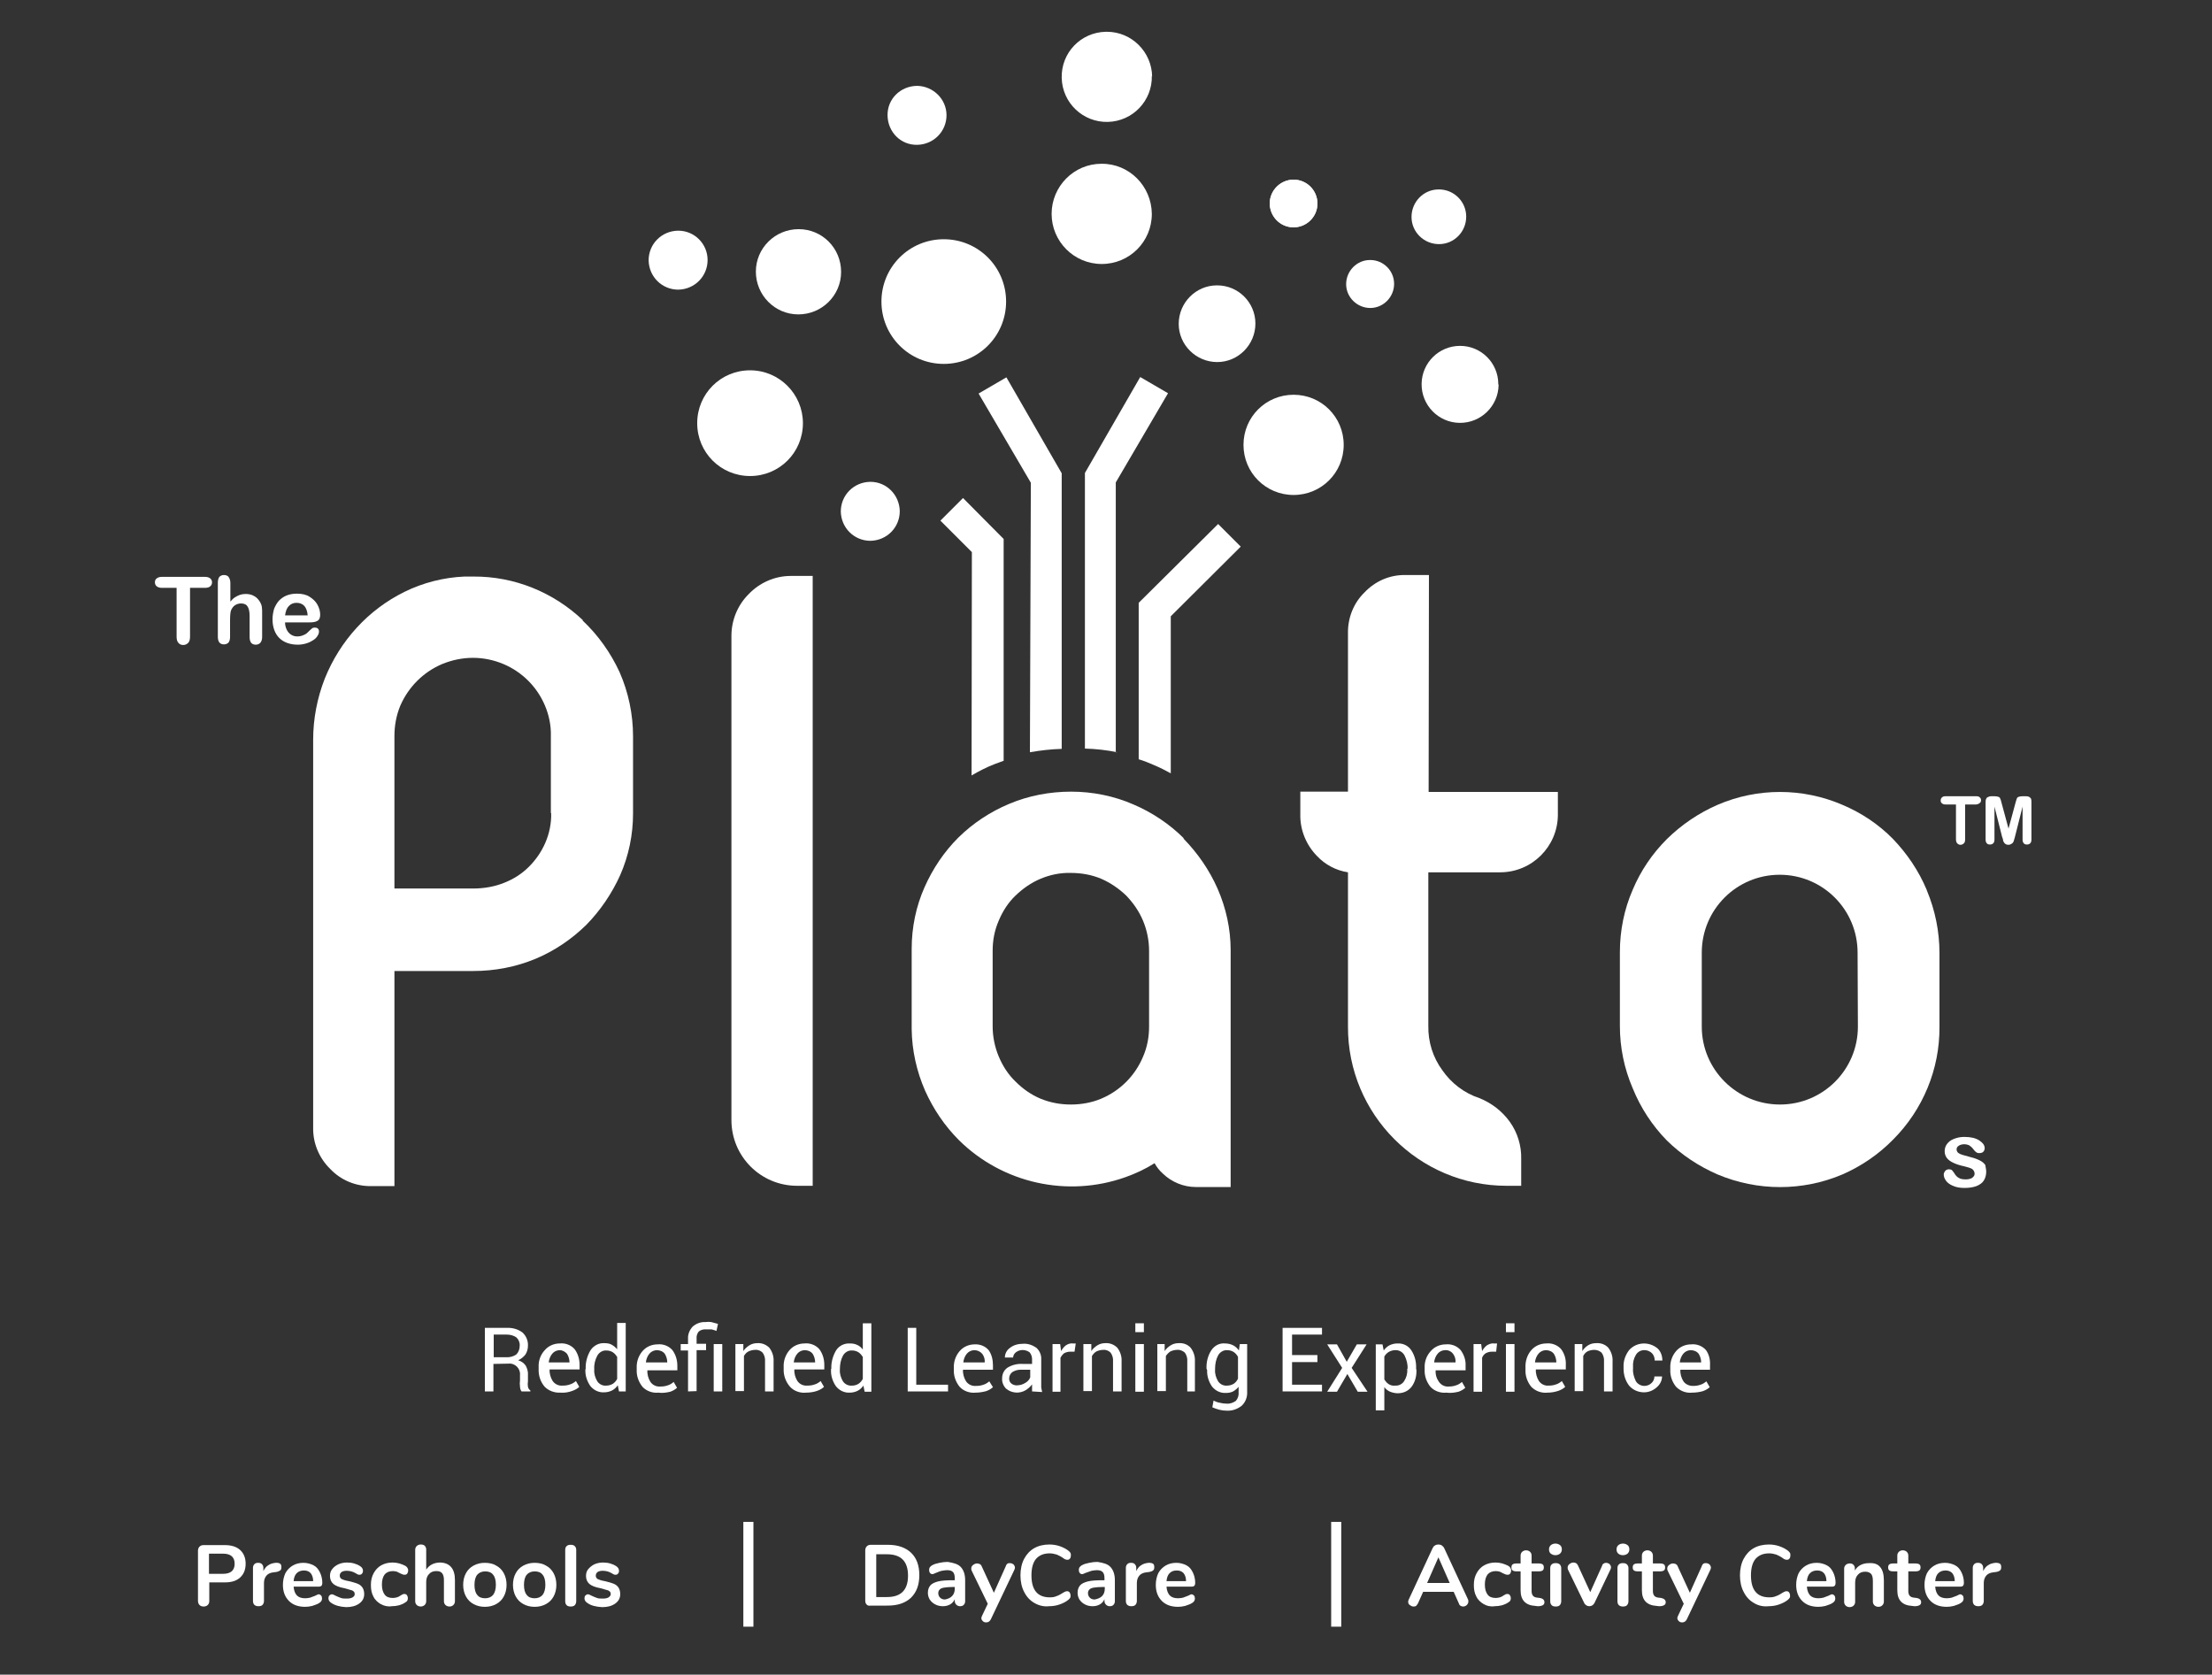 <svg xmlns="http://www.w3.org/2000/svg" xmlns:xlink="http://www.w3.org/1999/xlink" id="Layer_1" x="0px" y="0px" viewBox="0 0 724 548.1" style="enable-background:new 0 0 724 548.1;" xml:space="preserve"><rect x="0" y="0" width="724" height="548.1" fill="#333333" stroke="none"/><style type="text/css">	.st0{fill:#FFFFFF;}	.st1{enable-background:new    ;}</style><g>	<g>		<path class="st0" d="M190.8,203c-9.7-9.2-22.5-14.4-35.9-14.3H152c-6.8,0.3-13.5,2-19.6,5c-5.9,2.9-11.2,6.9-15.6,11.7   c-4.5,4.9-8,10.5-10.5,16.7c-2.5,6.4-3.8,13.2-3.8,20v127c-0.1,5.1,2,10,5.6,13.5c3.5,3.7,8.4,5.7,13.5,5.6h7.5v-70.4h25.8   c7,0,13.9-1.3,20.4-4c6.2-2.6,11.8-6.4,16.6-11.1c4.6-4.7,8.4-10.3,11.1-16.3c2.8-6.4,4.2-13.2,4.2-20.2V241   c0-7.2-1.5-14.4-4.4-21c-2.9-6.3-7-12.1-12.1-16.9 M180.4,266.1c0.1,3.3-0.6,6.7-1.9,9.7c-1.3,3-3.1,5.6-5.4,7.9   c-2.3,2.3-5,4-8,5.2c-3.2,1.3-6.7,1.9-10.2,1.9h-25.8v-49.9c0-3.4,0.6-6.7,1.9-9.9c2.7-6.2,7.6-11.1,13.8-13.7c3.2-1.3,6.6-2,10-2   s6.8,0.7,9.9,2c6.2,2.6,11.1,7.5,13.7,13.7c1.3,3.1,2,6.5,1.9,9.9v25.2H180.4z"></path>	</g>	<g>		<path class="st0" d="M245,194.5c-3.6,3.6-5.6,8.5-5.6,13.6v158.5c0,11.9,9.6,21.5,21.5,21.5h5.1V188.5h-7.2   C253.6,188.5,248.6,190.7,245,194.5"></path>	</g>	<g>		<path class="st0" d="M387.5,274.4c-4.7-4.7-10.4-8.5-16.5-11.1c-6.4-2.8-13.4-4.2-20.4-4.2s-13.9,1.3-20.3,4   c-6.2,2.6-11.8,6.3-16.6,11c-4.7,4.7-8.4,10.2-11.1,16.3c-2.8,6.3-4.2,13.2-4.2,20.1v26.4c0.1,6.9,1.6,13.7,4.4,20.1   c2.7,6,6.4,11.5,11.1,16.2c14.3,14.1,35.5,18.8,54.4,12.1c3.4-1.2,6.6-2.7,9.6-4.6c0.7,1.3,1.6,2.4,2.7,3.4   c2.9,2.8,6.8,4.4,10.8,4.4h11.4V311c0-7-1.5-13.8-4.3-20.2c-2.7-6.1-6.5-11.6-11.2-16.4 M376.1,336c0,3.4-0.6,6.7-2,9.9   c-2.6,6.2-7.5,11.1-13.7,13.7c-3.1,1.3-6.5,1.9-9.9,1.9s-6.7-0.6-9.9-1.9c-3.1-1.3-5.8-3.2-8.2-5.6c-2.4-2.3-4.2-5.1-5.5-8.2   s-2-6.5-2-9.9v-24.7c0-3.4,0.6-6.7,2-9.9c1.3-3.1,3.1-5.9,5.5-8.2c2.4-2.3,5.1-4.2,8.2-5.5s6.5-2,9.9-1.9c3.4,0,6.8,0.6,9.9,1.9   c3,1.3,5.8,3.2,8.2,5.5c2.3,2.4,4.2,5.1,5.5,8.2s2,6.5,2,9.9V336z"></path>	</g>	<g>		<path class="st0" d="M467.7,188.2H460c-5.1-0.1-9.9,2-13.4,5.7c-3.6,3.5-5.5,8.4-5.4,13.4v51.8h-15.6v7.5c-0.1,5,1.9,9.9,5.4,13.5   c2.7,2.9,6.3,4.8,10.2,5.4V336c-0.1,28.7,23.2,52.1,51.9,52.1c0.1,0,0.2,0,0.2,0h4.6v-8.8c0.1-4.3-1.2-8.6-3.7-12.1s-6-6.2-10-7.8   c-4.9-1.6-9.2-4.9-12.1-9.1c-3.1-4.2-4.7-9.3-4.6-14.6v-50.2H491c10.4,0,18.8-8.4,18.9-18.7c0-0.1,0-0.1,0-0.2v-7.4h-42.3   L467.7,188.2z"></path>	</g>	<g>		<path class="st0" d="M630.6,291.2c-2.6-6.2-6.4-11.8-11-16.6c-4.7-4.8-10.4-8.6-16.6-11.2c-13-5.6-27.8-5.6-40.8,0   c-6.2,2.7-11.8,6.5-16.6,11.2c-4.8,4.8-8.6,10.4-11.2,16.6c-2.8,6.4-4.2,13.4-4.2,20.4v24.2c0,7,1.4,13.9,4.2,20.4   c2.6,6.4,6.4,12.2,11.2,17.1c4.8,4.7,10.4,8.4,16.6,11.1c13.1,5.5,27.8,5.5,40.8,0c6.2-2.7,11.9-6.6,16.6-11.4   c9.8-9.8,15.3-23.1,15.2-36.9v-24.2c0-7-1.4-13.9-4.1-20.4 M608.1,336c0,14.1-11.4,25.5-25.5,25.5S557,350.1,557,336v-24.2   c0-14.1,11.4-25.5,25.5-25.5s25.5,11.4,25.5,25.5L608.1,336L608.1,336z"></path>	</g>	<g>		<path class="st0" d="M329.3,98.7c0,11.3-9.1,20.4-20.4,20.4s-20.4-9.1-20.4-20.4s9.1-20.4,20.4-20.4l0,0   C320.2,78.3,329.3,87.4,329.3,98.7"></path>	</g>	<g>		<path class="st0" d="M377,70c0,9.1-7.3,16.4-16.4,16.4S344.2,79,344.2,70s7.3-16.4,16.3-16.4C369.6,53.5,376.9,60.9,377,70   C377,69.9,377,69.9,377,70"></path>	</g>	<g>		<path class="st0" d="M275.3,89c0,7.7-6.3,13.9-14,13.9c-7.7,0-13.9-6.3-13.9-14s6.3-13.9,14-13.9C269.1,75,275.3,81.2,275.3,89   L275.3,89"></path>	</g>	<g>		<path class="st0" d="M262.8,138.5c0,9.6-7.7,17.3-17.3,17.3s-17.3-7.7-17.3-17.3s7.7-17.3,17.3-17.3   C255.1,121.2,262.8,129,262.8,138.5L262.8,138.5"></path>	</g>	<g>		<path class="st0" d="M377,24.8c0.2,8.1-6.2,14.9-14.4,15.1c-8.1,0.2-14.9-6.2-15.1-14.4s6.2-14.9,14.4-15.1c0.1,0,0.2,0,0.4,0   c8.1,0,14.7,6.6,14.8,14.7"></path>	</g>	<g>		<path class="st0" d="M439.8,145.6c0,9.1-7.3,16.4-16.4,16.4s-16.4-7.3-16.4-16.4c0-9.1,7.3-16.4,16.4-16.4   S439.8,136.5,439.8,145.6"></path>	</g>	<g>		<path class="st0" d="M490.5,126c-0.1,6.9-5.8,12.5-12.8,12.4c-6.9-0.1-12.5-5.8-12.4-12.8c0.1-6.9,5.7-12.4,12.6-12.4   s12.5,5.6,12.5,12.5"></path>	</g>	<g>		<path class="st0" d="M410.9,105.9c0,6.9-5.6,12.6-12.5,12.6s-12.6-5.6-12.6-12.5s5.6-12.6,12.5-12.6h0.1   C405.3,93.4,410.9,99,410.9,105.9"></path>	</g>	<g>		<path class="st0" d="M456.3,92.9c0,4.3-3.5,7.9-7.8,7.9s-7.9-3.5-7.9-7.8s3.5-7.9,7.8-7.9c0,0,0,0,0.1,0   C452.8,85.1,456.3,88.6,456.3,92.9"></path>	</g>	<g>		<path class="st0" d="M431.2,66.8c-0.1,4.3-3.7,7.7-8,7.6s-7.7-3.7-7.6-8c0.1-4.2,3.6-7.6,7.8-7.6c4.3,0,7.8,3.5,7.8,7.8l0,0"></path>	</g>	<g>		<path class="st0" d="M431.2,66.8c-0.1,4.3-3.7,7.7-8,7.6s-7.7-3.7-7.6-8c0.1-4.2,3.6-7.6,7.8-7.6c4.3,0,7.8,3.5,7.8,7.8l0,0"></path>	</g>	<g>		<path class="st0" d="M309.8,37.7c0,5.3-4.2,9.6-9.6,9.7s-9.6-4.2-9.7-9.6s4.2-9.6,9.6-9.7c0,0,0,0,0.1,0   C305.5,28.2,309.8,32.5,309.8,37.7"></path>	</g>	<g>		<path class="st0" d="M231.6,85.1c0,5.3-4.2,9.6-9.6,9.7c-5.3,0-9.6-4.2-9.7-9.6c0-5.3,4.2-9.6,9.6-9.7c0,0,0,0,0.1,0   C227.3,75.5,231.6,79.8,231.6,85.1"></path>	</g>	<g>		<path class="st0" d="M294.5,167.3c0,5.3-4.2,9.6-9.6,9.7c-5.3,0-9.6-4.2-9.7-9.6c0-5.3,4.2-9.6,9.6-9.7h0.1   C290.2,157.7,294.4,162,294.5,167.3"></path>	</g>	<g>		<path class="st0" d="M479.9,70.9c0,4.9-3.9,9-8.9,9c-4.9,0-9-3.9-9-8.9c0-4.9,3.9-9,8.9-9c0,0,0,0,0.1,0   C475.9,62,479.9,66,479.9,70.9"></path>	</g>	<g>		<path class="st0" d="M372.7,197.3L372.7,197.3v51.2c1.7,0.5,3.4,1.2,5,1.9c1.9,0.8,3.7,1.7,5.5,2.7v-51.4l22.9-22.8l-7.4-7.4   L372.7,197.3L372.7,197.3z"></path>	</g>	<g>		<path class="st0" d="M318,253.8c2.4-1.4,4.9-2.7,7.5-3.7c1-0.4,2-0.7,3-1.1v-72.6l0,0L315.2,163l-7.4,7.4l10.3,10.3L318,253.8z"></path>	</g>	<g>		<path class="st0" d="M365.2,246.2v-88.3l17.1-29.2l-9.1-5.3l-18.1,31.4l0,0V245c3.6,0.1,7.1,0.5,10.6,1.2"></path>	</g>	<g>		<path class="st0" d="M337.1,246.2c3.4-0.6,6.9-1,10.4-1.1v-90.2l0,0l-18.1-31.4l-9.1,5.3l17.1,29.2L337.1,246.2z"></path>	</g>	<g>		<path class="st0" d="M161.5,446.4v9h-2.8v-20.8h7.1c1.9-0.1,3.7,0.4,5.2,1.5c1.2,1.1,1.9,2.7,1.8,4.4c0,1-0.3,2-0.8,2.8   c-0.6,0.8-1.5,1.5-2.4,1.9c1,0.3,1.9,0.9,2.5,1.8c0.5,1,0.8,2,0.7,3.1v2c-0.1,0.6-0.1,1.2,0,1.8c0.1,0.5,0.4,0.9,0.8,1.2v0.3h-2.9   c-0.3-0.4-0.5-1-0.5-1.6c-0.1-0.7-0.1-1.3,0-2V450c0.1-1-0.3-2-1-2.7s-1.7-1.1-2.6-1L161.5,446.4z M161.5,444.2h4.1   c1.2,0.1,2.4-0.2,3.4-0.9c0.7-0.7,1.1-1.7,1.1-2.8c0.1-1-0.3-2-1-2.7c-0.9-0.7-2.1-1-3.2-1h-4.3v7.4H161.5z"></path>	</g>	<g>		<path class="st0" d="M183.4,455.8c-1.9,0.1-3.8-0.6-5.1-1.9c-1.4-1.6-2.1-3.7-2-5.9v-0.6c-0.1-2,0.6-4,2-5.5   c1.2-1.4,3-2.2,4.9-2.2c1.8-0.2,3.7,0.5,4.9,1.9c1.1,1.5,1.6,3.3,1.6,5.1v1.5h-9.8c-0.1,1.3,0.3,2.7,1,3.8c0.7,1,1.9,1.6,3.2,1.5   c0.9,0,1.7-0.1,2.5-0.4c0.7-0.2,1.3-0.6,1.9-1.1l1.1,1.9c-0.6,0.6-1.4,1-2.2,1.3C186.1,455.7,184.8,455.9,183.4,455.8z    M183.2,441.9c-0.9,0-1.8,0.4-2.4,1.1c-0.7,0.8-1.1,1.9-1.2,2.9h6.8l0,0c0-1-0.3-2-0.8-2.8C185,442.4,184.1,441.9,183.2,441.9z"></path>	</g>	<g>		<path class="st0" d="M191.7,448c-0.1-2.1,0.5-4.3,1.6-6.1c1-1.5,2.7-2.4,4.5-2.3c0.8,0,1.7,0.1,2.4,0.5s1.3,0.9,1.8,1.5V433h2.8   v22.4h-2.2l-0.4-2c-0.5,0.7-1.1,1.3-1.9,1.7c-0.8,0.4-1.7,0.6-2.6,0.6c-1.7,0.1-3.4-0.7-4.5-2.1c-1.1-1.6-1.7-3.5-1.6-5.4   L191.7,448z M194.5,448.3c-0.1,1.3,0.3,2.6,1,3.8c0.7,1,1.8,1.5,2.9,1.4c0.8,0,1.5-0.2,2.2-0.6c0.6-0.4,1.1-1,1.4-1.6v-7.2   c-0.4-0.6-0.8-1.1-1.4-1.5c-0.6-0.4-1.4-0.6-2.1-0.6c-1.2-0.1-2.4,0.6-3,1.7c-0.7,1.3-1.1,2.8-1,4.4L194.5,448.3L194.5,448.3z"></path>	</g>	<g>		<path class="st0" d="M215.5,455.8c-1.9,0.2-3.9-0.5-5.2-1.9c-1.3-1.6-2-3.6-1.9-5.6v-0.6c-0.1-2,0.6-4,1.9-5.5   c1.2-1.4,3-2.2,4.9-2.2c1.8-0.2,3.7,0.5,4.9,1.9c1.1,1.5,1.6,3.3,1.6,5.1v1.5h-9.8c-0.1,1.3,0.3,2.7,1,3.8c0.7,1,1.9,1.6,3.2,1.5   c0.9,0,1.7-0.1,2.5-0.4c0.7-0.2,1.3-0.6,1.9-1.1l1.1,1.9c-0.6,0.6-1.4,1-2.2,1.3C218.1,455.8,216.8,456,215.5,455.8z M215,441.9   c-0.9,0-1.8,0.4-2.4,1.1c-0.7,0.8-1.1,1.9-1.2,2.9h7l0,0c0-1-0.3-2-0.8-2.8C217,442.3,216,441.9,215,441.9z"></path>	</g>	<g>		<path class="st0" d="M225.2,455.4V442h-2.4v-2.1h2.4v-1.7c-0.1-1.5,0.5-2.9,1.5-4c1.1-1,2.7-1.6,4.2-1.5c0.6-0.1,1.3-0.1,1.9,0   c0.7,0.2,1.5,0.4,2.2,0.6l-0.5,2.3c-0.5-0.2-1.1-0.4-1.6-0.5c-0.6,0-1.2,0-1.8,0c-0.9-0.1-1.8,0.2-2.4,0.7   c-0.5,0.6-0.8,1.5-0.7,2.3v1.7h3.1v2.1H228v13.4L225.2,455.4z M236.4,455.4h-2.8v-15.5h2.8V455.4z"></path>	</g>	<g>		<path class="st0" d="M243.3,439.9v2.3c0.5-0.8,1.2-1.4,2-1.9s1.7-0.7,2.6-0.7c1.5-0.1,2.9,0.5,3.9,1.5c1,1.3,1.5,2.9,1.4,4.5v9.8   h-2.8v-9.8c0.1-1-0.2-2.1-0.8-2.9c-0.6-0.6-1.5-1-2.4-0.9c-0.8,0-1.5,0.2-2.2,0.5c-0.6,0.3-1.1,0.8-1.5,1.5v11.5h-2.8v-15.4H243.3   z"></path>	</g>	<g>		<path class="st0" d="M263.8,455.8c-1.9,0.2-3.9-0.5-5.2-1.9c-1.4-1.6-2.2-3.7-2.1-5.9v-0.6c-0.1-2,0.6-4,1.9-5.5   c1.2-1.4,3-2.2,4.9-2.2c1.8-0.2,3.7,0.5,4.9,1.9c1.1,1.5,1.6,3.3,1.6,5.1v1.5H260c-0.1,1.3,0.3,2.7,1,3.8c0.7,1,1.9,1.6,3.2,1.5   c0.9,0,1.7-0.1,2.5-0.4c0.7-0.2,1.3-0.6,1.9-1.1l1.1,1.9c-0.6,0.6-1.4,1-2.2,1.3C266.4,455.6,265.1,455.8,263.8,455.8z    M263.4,441.9c-0.9,0-1.8,0.4-2.4,1.1c-0.7,0.8-1.1,1.9-1.2,2.9h7l0,0c0-1-0.3-2-0.8-2.8C265.4,442.3,264.4,441.9,263.4,441.9z"></path>	</g>	<g>		<path class="st0" d="M272.1,448c-0.1-2.1,0.5-4.3,1.6-6.1c1-1.5,2.7-2.3,4.5-2.2c0.8,0,1.6,0.1,2.4,0.5c0.7,0.3,1.3,0.8,1.8,1.5   v-8.6h2.8v22.4H283l-0.4-2c-0.5,0.7-1.1,1.3-1.9,1.7c-0.8,0.4-1.7,0.6-2.6,0.6c-1.7,0.1-3.4-0.7-4.5-2.1c-1.1-1.6-1.7-3.5-1.6-5.4   V448H272.1z M274.9,448.3c-0.1,1.3,0.3,2.6,1,3.8c0.7,1,1.8,1.5,3,1.4c0.7,0,1.5-0.2,2.1-0.6s1.1-1,1.4-1.6v-7.2   c-0.4-0.6-0.8-1.1-1.4-1.5s-1.4-0.6-2.1-0.6c-1.2-0.1-2.4,0.6-3,1.7c-0.7,1.3-1,2.8-1,4.4V448.3z"></path>	</g>	<g>		<path class="st0" d="M299.9,453.2h10.4v2.2h-13.2v-20.8h2.8L299.9,453.2L299.9,453.2z"></path>	</g>	<g>		<path class="st0" d="M319.3,455.8c-1.9,0.2-3.9-0.5-5.2-1.9c-1.3-1.6-2-3.6-1.9-5.6v-0.6c-0.1-2,0.6-4,1.9-5.5   c1.2-1.4,3-2.2,4.9-2.2c1.8-0.1,3.5,0.6,4.6,1.9c1,1.4,1.4,3.2,1.4,4.9v1.5h-9.8c-0.1,1.3,0.3,2.7,1,3.8c0.7,1,1.9,1.6,3.2,1.5   c0.9,0,1.7-0.1,2.5-0.4c0.7-0.2,1.3-0.6,1.9-1.1l1.2,1.9c-0.6,0.6-1.4,1-2.2,1.3C321.7,455.6,320.5,455.8,319.3,455.8z    M318.9,441.9c-0.9,0-1.8,0.4-2.4,1.1c-0.7,0.8-1.1,1.9-1.2,2.9h7l0,0c0.1-1-0.2-2-0.8-2.8C320.8,442.3,319.9,441.9,318.9,441.9z"></path>	</g>	<g>		<path class="st0" d="M337.8,455.4c0-0.4,0-0.9,0-1.2c0-0.4,0-0.7,0-1.1c-0.6,0.8-1.3,1.4-2.1,1.9c-2,1.2-4.6,1-6.4-0.5   c-0.9-0.9-1.4-2.2-1.3-3.4c0-1.4,0.6-2.7,1.8-3.5c1.5-0.9,3.2-1.3,4.9-1.2h3.1v-1.6c0-0.8-0.3-1.6-0.8-2.2c-1.4-1-3.2-1-4.5,0   c-0.5,0.4-0.9,1-0.9,1.7h-2.7c0-1.2,0.6-2.4,1.6-3.1c1.2-1,2.8-1.4,4.4-1.4c1.5-0.1,3,0.4,4.3,1.3c1.1,1,1.7,2.4,1.6,3.9v7.5   c0,0.5,0,1.1,0,1.6c0.1,0.5,0.2,1,0.3,1.5L337.8,455.4z M332.9,453.4c1,0,1.9-0.3,2.7-0.8c0.7-0.4,1.3-1,1.6-1.8v-2.5H334   c-1,0-1.9,0.3-2.7,0.8c-0.6,0.5-1,1.2-1,2.1c0,0.6,0.2,1.2,0.7,1.6c0.6,0.5,1.4,0.7,2.2,0.6L332.9,453.4L332.9,453.4z"></path>	</g>	<g>		<path class="st0" d="M351.7,442.4h-1.5c-0.7,0-1.3,0.2-1.9,0.5c-0.5,0.4-0.9,0.9-1.2,1.5v11.1h-2.6v-15.6h2.5l0.3,2.3   c0.4-0.7,0.9-1.4,1.6-1.9c0.6-0.4,1.4-0.7,2.2-0.6h0.6h0.4L351.7,442.4z"></path>	</g>	<g>		<path class="st0" d="M357.2,439.9v2.3c0.5-0.8,1.2-1.4,2-1.9s1.7-0.7,2.6-0.7c1.5-0.1,2.9,0.5,3.9,1.5c1,1.3,1.5,2.9,1.4,4.5v9.8   h-2.8v-9.8c0.1-1-0.2-2.1-0.8-2.9c-0.6-0.6-1.5-1-2.4-0.9c-0.8,0-1.5,0.2-2.2,0.5c-0.6,0.3-1.1,0.9-1.5,1.5v11.5h-2.8v-15.4H357.2   z"></path>	</g>	<g>		<path class="st0" d="M374.4,436h-2.8v-2.9h2.8V436z M374.4,455.5h-2.8v-15.6h2.8V455.5z"></path>	</g>	<g>		<path class="st0" d="M381.2,439.9v2.3c0.5-0.8,1.2-1.4,2-1.9s1.7-0.7,2.6-0.7c1.5-0.1,2.9,0.4,3.9,1.5c1,1.3,1.5,2.9,1.4,4.5v9.8   h-2.5v-9.8c0.1-1-0.2-2.1-0.8-2.9c-0.7-0.6-1.6-1-2.5-0.9c-0.8,0-1.5,0.2-2.2,0.5c-0.6,0.4-1.1,0.9-1.5,1.5v11.5h-2.8v-15.4H381.2   z"></path>	</g>	<g>		<path class="st0" d="M394.9,448c-0.1-2.1,0.4-4.3,1.6-6.1c1-1.5,2.7-2.4,4.5-2.2c0.9,0,1.8,0.2,2.6,0.6c0.8,0.4,1.4,1,1.9,1.7   l0.3-2.1h2.4v15.6c0.1,1.7-0.5,3.4-1.8,4.6c-1.4,1.1-3.1,1.7-4.9,1.6c-0.8,0-1.6-0.1-2.4-0.3c-0.8-0.2-1.6-0.5-2.3-0.8l0.4-2.2   c0.6,0.3,1.3,0.6,2,0.7c0.8,0.2,1.5,0.3,2.3,0.3c1.1,0.1,2.1-0.3,3-0.9c0.7-0.8,1-1.8,0.9-2.9v-1.7c-0.5,0.6-1.1,1.1-1.8,1.5   c-0.8,0.4-1.6,0.5-2.4,0.5c-1.7,0.1-3.4-0.7-4.5-2.1c-1.1-1.6-1.7-3.5-1.6-5.4L394.9,448z M397.7,448.3c-0.1,1.3,0.3,2.6,1,3.8   c0.7,1,1.8,1.5,2.9,1.4c0.8,0,1.5-0.2,2.2-0.6c0.6-0.4,1.1-1,1.4-1.7v-7.1c-0.3-0.6-0.8-1.2-1.4-1.6s-1.4-0.6-2.1-0.6   c-1.2-0.1-2.4,0.6-3,1.7c-0.7,1.3-1,2.8-1,4.4V448.3z"></path>	</g>	<g>		<path class="st0" d="M431.2,445.8h-8.3v7.4h9.8v2.2h-12.9v-20.8h12.9v2.2h-9.8v6.7h8.3V445.8z"></path>	</g>	<g>		<path class="st0" d="M440.8,445.7l3.3-5.7h3.2l-4.9,7.7l5.2,7.8h-3.2l-3.4-5.8l-3.4,5.8h-3.2l4.9-7.8l-4.9-7.7h3.2L440.8,445.7z"></path>	</g>	<g>		<path class="st0" d="M463.6,448.3c0.1,2-0.4,4-1.6,5.6c-1.1,1.4-2.7,2.1-4.5,2.1c-0.9,0-1.7-0.2-2.5-0.5c-0.7-0.3-1.4-0.8-1.9-1.5   v7.6h-2.8V440h2.2l0.4,2c0.5-0.7,1.1-1.3,1.9-1.7c0.8-0.4,1.7-0.6,2.6-0.6c1.8-0.1,3.5,0.7,4.5,2.2c1.2,1.8,1.7,3.9,1.6,6.1   L463.6,448.3z M460.7,448c0.1-1.5-0.3-3-1-4.4c-0.6-1.1-1.8-1.8-3.1-1.7c-0.7,0-1.4,0.2-2.1,0.6c-0.6,0.4-1.1,0.9-1.4,1.5v7.5   c0.4,0.6,0.8,1.1,1.4,1.5s1.4,0.6,2.1,0.5c1.2,0.1,2.4-0.5,3-1.5c0.7-1.1,1.1-2.4,1-3.8V448H460.7z"></path>	</g>	<g>		<path class="st0" d="M473.4,455.8c-1.9,0.2-3.9-0.5-5.2-1.9c-1.3-1.6-2-3.6-1.9-5.6v-0.6c-0.1-2,0.6-4,2-5.5   c1.2-1.4,3-2.2,4.9-2.2c1.8-0.2,3.7,0.5,4.9,1.9c1.1,1.5,1.7,3.3,1.6,5.1v1.5h-9.8c-0.1,1.4,0.3,2.7,1.1,3.8   c0.7,1,1.9,1.6,3.1,1.5c0.9,0,1.7-0.1,2.5-0.4c0.7-0.2,1.3-0.6,1.9-1.1l1.1,1.9c-0.6,0.6-1.4,1-2.2,1.3   C476.1,455.8,474.8,456,473.4,455.8z M473,441.9c-0.9,0-1.8,0.4-2.4,1.1c-0.7,0.8-1.1,1.9-1.2,2.9h7l0,0c0.1-1-0.2-2-0.8-2.8   C475,442.3,474,441.8,473,441.9z"></path>	</g>	<g>		<path class="st0" d="M489.7,442.4h-1.5c-0.7,0-1.3,0.2-1.9,0.5c-0.5,0.3-1,0.9-1.2,1.5v11.1h-2.8v-15.6h2.5l0.3,2.3   c0.4-0.7,0.9-1.4,1.6-1.9c0.7-0.4,1.5-0.7,2.2-0.6h0.6h0.5L489.7,442.4z"></path>	</g>	<g>		<path class="st0" d="M495.7,436h-2.8v-2.9h2.8V436z M495.7,455.5h-2.8v-15.6h2.8V455.5z"></path>	</g>	<g>		<path class="st0" d="M506.5,455.8c-2,0.2-3.9-0.5-5.3-1.9c-1.3-1.6-2-3.6-1.9-5.6v-0.6c-0.1-2.1,0.5-4.2,1.9-5.8   c1.2-1.4,3-2.2,4.9-2.2c1.8-0.2,3.7,0.5,4.9,1.9c1.1,1.5,1.6,3.3,1.5,5.1v1.5h-9.8c-0.1,1.3,0.3,2.7,1,3.8c0.7,1,1.9,1.6,3.1,1.5   c0.9,0,1.7-0.1,2.5-0.4c0.7-0.2,1.3-0.6,1.9-1.1l1.1,1.9c-0.6,0.6-1.4,1-2.2,1.3C508.9,455.6,507.7,455.8,506.5,455.8z M506,441.9   c-0.9,0-1.8,0.4-2.4,1.1c-0.7,0.8-1.1,1.9-1.2,2.9h7l0,0c0-1-0.3-2-0.8-2.8C508,442.3,507,441.9,506,441.9z"></path>	</g>	<g>		<path class="st0" d="M517.9,439.9v2.3c0.5-0.8,1.1-1.4,1.9-1.9c0.8-0.5,1.7-0.7,2.7-0.7c1.4-0.1,2.9,0.4,3.9,1.5   c1,1.3,1.5,2.9,1.4,4.5v9.8H525v-9.8c0.1-1-0.2-2.1-0.8-2.9c-0.7-0.6-1.5-0.9-2.4-0.9c-0.8,0-1.6,0.2-2.2,0.5   c-0.6,0.3-1.1,0.9-1.4,1.5v11.5h-2.8v-15.4H517.9z"></path>	</g>	<g>		<path class="st0" d="M538.2,453.6c0.8,0,1.7-0.3,2.3-0.9c0.6-0.5,1-1.3,1-2.2h2.5l0,0c0,1.4-0.7,2.7-1.8,3.6   c-1.1,1-2.6,1.6-4.1,1.6c-1.9,0-3.7-0.8-4.9-2.2c-1.2-1.6-1.8-3.5-1.8-5.5v-0.6c-0.1-2,0.6-3.9,1.8-5.5c2.4-2.7,6.5-2.9,9.3-0.6   c1.1,1,1.6,2.5,1.6,4l0,0h-2.5c0-0.9-0.3-1.8-0.9-2.4c-0.6-0.6-1.5-1-2.3-1c-1.2-0.1-2.4,0.5-3,1.6c-0.7,1.2-1,2.5-0.9,3.9v0.6   c-0.1,1.4,0.3,2.7,0.9,4C535.9,452.9,537,453.6,538.2,453.6z"></path>	</g>	<g>		<path class="st0" d="M553.8,455.8c-1.9,0.2-3.8-0.5-5.2-1.9c-1.3-1.6-2-3.6-1.9-5.6v-0.6c-0.1-2,0.6-4,1.9-5.5   c1.2-1.4,3-2.2,4.9-2.2c1.8-0.2,3.7,0.5,4.9,1.9c1,1.4,1.4,3.2,1.3,4.9v1.5H550c-0.1,1.3,0.3,2.7,1,3.8c0.7,1,1.9,1.5,3.1,1.5   c0.9,0,1.7-0.1,2.5-0.4c0.7-0.2,1.3-0.6,1.9-1.1l1.1,1.9c-0.6,0.6-1.4,1-2.2,1.3C556.4,455.6,555.1,455.8,553.8,455.8z    M553.4,441.9c-0.9,0-1.8,0.4-2.4,1.1c-0.7,0.8-1.1,1.9-1.2,2.9h7l0,0c0-1-0.3-2-0.8-2.8C555.4,442.3,554.4,441.9,553.4,441.9z"></path>	</g></g><g class="st1">	<path class="st0" d="M67.1,192.4h-4.9v16c0,0.9-0.2,1.6-0.6,2s-0.9,0.7-1.6,0.7c-0.7,0-1.2-0.2-1.6-0.7c-0.4-0.4-0.6-1.1-0.6-2v-16  H53c-0.8,0-1.3-0.2-1.7-0.5c-0.4-0.3-0.6-0.8-0.6-1.3c0-0.6,0.2-1,0.6-1.3c0.4-0.3,0.9-0.5,1.7-0.5h14.1c0.8,0,1.3,0.2,1.7,0.5  s0.6,0.8,0.6,1.3c0,0.5-0.2,1-0.6,1.3C68.5,192.2,67.9,192.4,67.1,192.4z"></path>	<path class="st0" d="M75.4,190.8v6.1c0.5-0.6,1-1.1,1.5-1.4s1-0.6,1.6-0.8c0.6-0.2,1.2-0.3,1.9-0.3c1,0,2,0.2,2.8,0.7  c0.8,0.4,1.4,1.1,1.9,1.9c0.3,0.5,0.5,1,0.6,1.6c0.1,0.6,0.1,1.3,0.1,2.1v7.8c0,0.8-0.2,1.4-0.6,1.9c-0.4,0.4-0.9,0.6-1.5,0.6  c-1.3,0-2-0.8-2-2.5v-6.9c0-1.3-0.2-2.3-0.6-3c-0.4-0.7-1.1-1.1-2.2-1.1c-0.7,0-1.4,0.2-2,0.6c-0.6,0.4-1,1-1.3,1.7  c-0.2,0.6-0.3,1.7-0.3,3.3v5.4c0,0.8-0.2,1.4-0.5,1.8c-0.4,0.4-0.9,0.6-1.5,0.6c-1.3,0-2-0.8-2-2.5v-17.7c0-0.8,0.2-1.5,0.5-1.9  c0.4-0.4,0.9-0.6,1.5-0.6c0.6,0,1.2,0.2,1.5,0.6C75.2,189.4,75.4,190,75.4,190.8z"></path>	<path class="st0" d="M101.3,203.7h-8c0,0.9,0.2,1.7,0.6,2.5c0.4,0.7,0.8,1.2,1.5,1.6s1.3,0.5,2,0.5c0.5,0,0.9-0.1,1.3-0.2  c0.4-0.1,0.8-0.3,1.2-0.5c0.4-0.2,0.7-0.5,1-0.8c0.3-0.3,0.7-0.7,1.2-1.1c0.2-0.2,0.5-0.3,0.9-0.3c0.4,0,0.8,0.1,1,0.3  c0.3,0.2,0.4,0.6,0.4,1c0,0.4-0.1,0.8-0.4,1.3c-0.3,0.5-0.7,1-1.3,1.4s-1.3,0.8-2.2,1.1s-1.9,0.5-3,0.5c-2.6,0-4.7-0.8-6.1-2.2  s-2.2-3.5-2.2-6.1c0-1.2,0.2-2.3,0.5-3.4c0.4-1,0.9-1.9,1.6-2.7c0.7-0.7,1.5-1.3,2.5-1.7c1-0.4,2.1-0.6,3.4-0.6c1.6,0,3,0.3,4.1,1  c1.1,0.7,2,1.5,2.6,2.6c0.6,1.1,0.9,2.2,0.9,3.3c0,1-0.3,1.7-0.9,2C103.2,203.6,102.4,203.7,101.3,203.7z M93.3,201.4h7.4  c-0.1-1.4-0.5-2.4-1.1-3.1c-0.7-0.7-1.5-1-2.6-1c-1,0-1.9,0.4-2.5,1.1C93.9,199,93.5,200,93.3,201.4z"></path></g><g class="st1">	<g>		<path class="st0" d="M65.3,525.3c-0.3-0.3-0.5-0.8-0.5-1.3v-16.5c0-0.5,0.2-1,0.5-1.3c0.3-0.3,0.7-0.5,1.3-0.5h7   c2.1,0,3.8,0.5,5,1.6s1.8,2.6,1.8,4.5c0,1.9-0.6,3.4-1.8,4.5s-2.8,1.6-5,1.6h-5.1v6.1c0,0.6-0.2,1-0.5,1.3   c-0.3,0.3-0.8,0.5-1.3,0.5C66,525.8,65.6,525.6,65.3,525.3z M73,515.1c2.5,0,3.8-1.1,3.8-3.3s-1.3-3.3-3.8-3.3h-4.6v6.6H73z"></path>	</g>	<g>		<path class="st0" d="M91.7,511.8c0.3,0.2,0.4,0.6,0.4,1.1c0,0.5-0.1,0.9-0.4,1.1s-0.7,0.4-1.3,0.5l-0.8,0.1   c-1.1,0.1-1.9,0.5-2.4,1.1c-0.5,0.6-0.8,1.4-0.8,2.4v5.9c0,0.5-0.2,1-0.5,1.3c-0.3,0.3-0.8,0.4-1.3,0.4s-0.9-0.1-1.3-0.4   c-0.3-0.3-0.5-0.7-0.5-1.3v-10.9c0-0.5,0.2-0.9,0.5-1.2c0.3-0.3,0.7-0.4,1.2-0.4c0.5,0,0.9,0.1,1.2,0.4c0.3,0.3,0.5,0.7,0.5,1.2   v1.1c0.4-0.8,0.9-1.5,1.6-1.9c0.7-0.5,1.5-0.7,2.4-0.8l0.4,0C91.1,511.5,91.4,511.6,91.7,511.8z"></path>	</g>	<g>		<path class="st0" d="M105.1,522.2c0.2,0.2,0.3,0.6,0.3,1c0,0.6-0.3,1.1-1,1.5c-0.6,0.4-1.4,0.6-2.2,0.9c-0.8,0.2-1.6,0.3-2.3,0.3   c-2.2,0-4-0.6-5.3-1.9c-1.3-1.3-2-3-2-5.3c0-1.4,0.3-2.7,0.8-3.8c0.6-1.1,1.4-1.9,2.4-2.5s2.2-0.9,3.5-0.9c1.2,0,2.3,0.3,3.3,0.8   s1.6,1.3,2.1,2.3s0.8,2.2,0.8,3.5c0,0.8-0.4,1.2-1.1,1.2h-8.3c0.1,1.3,0.5,2.3,1.1,2.9c0.6,0.6,1.5,0.9,2.7,0.9   c0.6,0,1.1-0.1,1.6-0.2c0.5-0.2,1-0.4,1.6-0.6c0.6-0.3,1-0.5,1.2-0.5C104.7,521.8,104.9,522,105.1,522.2z M97.1,514.9   c-0.6,0.6-0.9,1.5-1,2.6h6.4c0-1.1-0.3-2-0.8-2.6c-0.5-0.6-1.3-0.9-2.2-0.9C98.5,514,97.7,514.3,97.1,514.9z"></path>	</g>	<g>		<path class="st0" d="M108.4,524.6c-0.6-0.4-0.9-0.9-0.9-1.5c0-0.4,0.1-0.7,0.3-0.9c0.2-0.2,0.5-0.4,0.8-0.4c0.3,0,0.8,0.2,1.3,0.5   c0.6,0.3,1.2,0.5,1.7,0.7c0.5,0.2,1.1,0.2,1.9,0.2c0.8,0,1.4-0.1,1.9-0.4s0.7-0.6,0.7-1.1c0-0.3-0.1-0.6-0.3-0.8   c-0.2-0.2-0.5-0.4-1-0.5c-0.5-0.2-1.2-0.3-2.1-0.6c-1.7-0.3-2.9-0.8-3.6-1.4s-1.1-1.5-1.1-2.6c0-0.8,0.2-1.6,0.7-2.2   c0.5-0.7,1.2-1.2,2-1.6c0.9-0.4,1.8-0.6,2.9-0.6c0.8,0,1.6,0.1,2.3,0.3c0.7,0.2,1.4,0.5,2,0.9c0.6,0.4,0.9,0.9,0.9,1.5   c0,0.4-0.1,0.7-0.3,0.9c-0.2,0.3-0.5,0.4-0.8,0.4c-0.2,0-0.4,0-0.6-0.1s-0.4-0.2-0.7-0.4c-0.5-0.3-1-0.5-1.4-0.6   c-0.4-0.1-0.9-0.2-1.5-0.2c-0.7,0-1.2,0.1-1.7,0.4c-0.4,0.3-0.6,0.7-0.6,1.2c0,0.5,0.2,0.8,0.6,1.1c0.4,0.2,1.2,0.5,2.4,0.7   c1.3,0.3,2.3,0.6,3,0.9c0.7,0.3,1.2,0.8,1.5,1.3s0.5,1.2,0.5,2c0,1.3-0.5,2.3-1.6,3.1c-1.1,0.8-2.5,1.2-4.3,1.2   C111.4,525.9,109.7,525.5,108.4,524.6z"></path>	</g>	<g>		<path class="st0" d="M124.6,525c-1-0.6-1.9-1.4-2.4-2.5c-0.6-1.1-0.8-2.3-0.8-3.8s0.3-2.7,0.9-3.8s1.4-2,2.5-2.6   c1.1-0.6,2.3-0.9,3.7-0.9c0.7,0,1.5,0.1,2.2,0.3c0.7,0.2,1.4,0.5,2,0.8c0.6,0.4,0.9,0.9,0.9,1.5c0,0.4-0.1,0.7-0.3,1   c-0.2,0.3-0.5,0.4-0.8,0.4c-0.2,0-0.4,0-0.7-0.1c-0.2-0.1-0.5-0.2-0.7-0.3c-0.4-0.2-0.8-0.4-1.2-0.6c-0.4-0.1-0.8-0.2-1.3-0.2   c-1.2,0-2.1,0.4-2.7,1.1c-0.6,0.8-0.9,1.9-0.9,3.3c0,1.4,0.3,2.5,0.9,3.3c0.6,0.8,1.5,1.1,2.7,1.1c0.5,0,0.9-0.1,1.3-0.2   s0.8-0.3,1.2-0.6c0.3-0.2,0.5-0.3,0.7-0.4c0.2-0.1,0.4-0.1,0.6-0.1c0.3,0,0.6,0.1,0.8,0.4c0.2,0.3,0.3,0.6,0.3,1   c0,0.3-0.1,0.6-0.2,0.8c-0.1,0.2-0.4,0.4-0.7,0.6c-0.6,0.4-1.3,0.7-2,0.9c-0.8,0.2-1.6,0.3-2.4,0.3   C126.9,525.9,125.7,525.6,124.6,525z"></path>	</g>	<g>		<path class="st0" d="M148.9,517.1v7c0,0.5-0.2,0.9-0.5,1.2c-0.3,0.3-0.7,0.5-1.3,0.5c-0.5,0-1-0.2-1.3-0.5   c-0.3-0.3-0.5-0.7-0.5-1.2v-7c0-1-0.2-1.7-0.6-2.2s-1-0.7-1.9-0.7c-1,0-1.8,0.3-2.4,1c-0.6,0.6-0.9,1.5-0.9,2.6v6.3   c0,0.5-0.2,0.9-0.5,1.2c-0.3,0.3-0.8,0.5-1.3,0.5c-0.5,0-1-0.2-1.3-0.5c-0.3-0.3-0.5-0.7-0.5-1.2v-16.9c0-0.5,0.2-0.9,0.5-1.2   c0.3-0.3,0.8-0.5,1.3-0.5c0.5,0,1,0.1,1.3,0.4c0.3,0.3,0.5,0.7,0.5,1.2v6.6c0.5-0.7,1.1-1.3,1.9-1.7c0.8-0.4,1.7-0.6,2.7-0.6   C147.2,511.5,148.9,513.4,148.9,517.1z"></path>	</g>	<g>		<path class="st0" d="M155,525c-1.1-0.6-1.9-1.4-2.5-2.5c-0.6-1.1-0.9-2.4-0.9-3.8s0.3-2.7,0.9-3.8c0.6-1.1,1.4-1.9,2.5-2.5   c1.1-0.6,2.3-0.9,3.7-0.9c1.4,0,2.7,0.3,3.7,0.9c1.1,0.6,1.9,1.4,2.5,2.5s0.9,2.4,0.9,3.8s-0.3,2.7-0.9,3.8   c-0.6,1.1-1.4,1.9-2.5,2.5c-1.1,0.6-2.3,0.9-3.7,0.9C157.3,525.9,156.1,525.6,155,525z M161.4,522c0.6-0.8,0.9-1.9,0.9-3.3   c0-1.5-0.3-2.6-0.9-3.3c-0.6-0.8-1.5-1.1-2.6-1.1s-2,0.4-2.6,1.1s-0.9,1.9-0.9,3.3c0,1.5,0.3,2.6,0.9,3.3c0.6,0.8,1.5,1.1,2.6,1.1   C159.9,523.1,160.8,522.7,161.4,522z"></path>	</g>	<g>		<path class="st0" d="M171.3,525c-1.1-0.6-1.9-1.4-2.5-2.5c-0.6-1.1-0.9-2.4-0.9-3.8s0.3-2.7,0.9-3.8c0.6-1.1,1.4-1.9,2.5-2.5   c1.1-0.6,2.3-0.9,3.7-0.9c1.4,0,2.7,0.3,3.7,0.9c1.1,0.6,1.9,1.4,2.5,2.5s0.9,2.4,0.9,3.8s-0.3,2.7-0.9,3.8   c-0.6,1.1-1.4,1.9-2.5,2.5c-1.1,0.6-2.3,0.9-3.7,0.9C173.6,525.9,172.4,525.6,171.3,525z M177.6,522c0.6-0.8,0.9-1.9,0.9-3.3   c0-1.5-0.3-2.6-0.9-3.3c-0.6-0.8-1.5-1.1-2.6-1.1s-2,0.4-2.6,1.1s-0.9,1.9-0.9,3.3c0,1.5,0.3,2.6,0.9,3.3c0.6,0.8,1.5,1.1,2.6,1.1   C176.1,523.1,177,522.7,177.6,522z"></path>	</g>	<g>		<path class="st0" d="M185.5,525.4c-0.3-0.3-0.5-0.7-0.5-1.3v-16.9c0-0.5,0.2-1,0.5-1.2c0.3-0.3,0.7-0.4,1.3-0.4s0.9,0.1,1.3,0.4   c0.3,0.3,0.5,0.7,0.5,1.2v16.9c0,0.5-0.2,1-0.5,1.3c-0.3,0.3-0.8,0.4-1.3,0.4S185.8,525.7,185.5,525.4z"></path>	</g>	<g>		<path class="st0" d="M192.2,524.6c-0.6-0.4-0.9-0.9-0.9-1.5c0-0.4,0.1-0.7,0.3-0.9c0.2-0.2,0.5-0.4,0.8-0.4c0.3,0,0.8,0.2,1.3,0.5   c0.6,0.3,1.2,0.5,1.7,0.7c0.5,0.2,1.1,0.2,1.9,0.2c0.8,0,1.4-0.1,1.9-0.4c0.4-0.3,0.7-0.6,0.7-1.1c0-0.3-0.1-0.6-0.3-0.8   c-0.2-0.2-0.5-0.4-1-0.5c-0.5-0.2-1.2-0.3-2.1-0.6c-1.7-0.3-2.9-0.8-3.6-1.4s-1.1-1.5-1.1-2.6c0-0.8,0.2-1.6,0.7-2.2   s1.2-1.2,2-1.6c0.9-0.4,1.8-0.6,2.9-0.6c0.8,0,1.6,0.1,2.3,0.3s1.4,0.5,2,0.9c0.6,0.4,0.9,0.9,0.9,1.5c0,0.4-0.1,0.7-0.3,0.9   c-0.2,0.3-0.5,0.4-0.8,0.4c-0.2,0-0.4,0-0.6-0.1c-0.2-0.1-0.4-0.2-0.7-0.4c-0.5-0.3-1-0.5-1.4-0.6c-0.4-0.1-0.9-0.2-1.5-0.2   c-0.7,0-1.2,0.1-1.7,0.4c-0.4,0.3-0.6,0.7-0.6,1.2c0,0.5,0.2,0.8,0.6,1.1c0.4,0.2,1.2,0.5,2.4,0.7c1.3,0.3,2.3,0.6,3,0.9   c0.7,0.3,1.2,0.8,1.5,1.3c0.3,0.5,0.5,1.2,0.5,2c0,1.3-0.5,2.3-1.6,3.1c-1.1,0.8-2.5,1.2-4.3,1.2   C195.1,525.9,193.4,525.5,192.2,524.6z"></path>	</g></g><g>	<g class="st1">		<g>			<path class="st0" d="M283.7,525.2c-0.3-0.3-0.5-0.7-0.5-1.3v-16.5c0-0.5,0.2-1,0.5-1.3c0.3-0.3,0.7-0.5,1.3-0.5h5.6    c3.3,0,5.8,0.9,7.6,2.6c1.8,1.7,2.7,4.2,2.7,7.3c0,3.2-0.9,5.6-2.7,7.4c-1.8,1.7-4.3,2.6-7.6,2.6H285    C284.4,525.6,284,525.5,283.7,525.2z M290.3,522.7c4.6,0,6.9-2.3,6.9-7c0-4.7-2.3-7-6.9-7h-3.5v14H290.3z"></path>		</g>		<g>			<path class="st0" d="M314.5,512.9c0.9,1,1.4,2.4,1.4,4.3v6.9c0,0.5-0.2,0.9-0.5,1.2c-0.3,0.3-0.7,0.4-1.2,0.4    c-0.5,0-0.9-0.2-1.2-0.5s-0.5-0.7-0.5-1.2v-0.6c-0.3,0.7-0.8,1.3-1.5,1.7c-0.7,0.4-1.5,0.6-2.4,0.6c-0.9,0-1.8-0.2-2.5-0.6    c-0.8-0.4-1.3-0.9-1.8-1.6c-0.4-0.7-0.6-1.4-0.6-2.2c0-1,0.3-1.8,0.8-2.4c0.5-0.6,1.4-1,2.5-1.3c1.2-0.3,2.8-0.4,4.8-0.4h0.7    v-0.7c0-0.9-0.2-1.6-0.6-2c-0.4-0.4-1-0.6-1.9-0.6c-0.5,0-1.1,0.1-1.7,0.2s-1.2,0.4-2,0.7c-0.5,0.2-0.8,0.4-1.1,0.4    c-0.3,0-0.6-0.1-0.8-0.4c-0.2-0.2-0.3-0.6-0.3-1c0-0.3,0.1-0.6,0.2-0.8c0.2-0.2,0.4-0.5,0.8-0.7c0.7-0.4,1.4-0.6,2.4-0.8    c0.9-0.2,1.8-0.3,2.7-0.3C312.1,511.5,313.6,511.9,314.5,512.9z M311.6,522.4c0.6-0.6,0.9-1.4,0.9-2.4v-0.6H312    c-1.3,0-2.2,0.1-2.9,0.2c-0.7,0.1-1.2,0.3-1.5,0.6c-0.3,0.3-0.5,0.7-0.5,1.2c0,0.6,0.2,1.1,0.6,1.5c0.4,0.4,0.9,0.6,1.6,0.6    C310.3,523.3,311,523,311.6,522.4z"></path>		</g>		<g>			<path class="st0" d="M329.7,511.8c0.3-0.2,0.5-0.2,0.8-0.2c0.4,0,0.8,0.1,1.2,0.4c0.3,0.3,0.5,0.7,0.5,1.1c0,0.2-0.1,0.4-0.2,0.7    l-7.7,16.2c-0.3,0.6-0.8,1-1.5,1c-0.4,0-0.8-0.1-1.1-0.4c-0.3-0.3-0.5-0.6-0.5-1c0-0.2,0.1-0.4,0.2-0.7l1.9-4l-5.3-10.9    c-0.1-0.2-0.1-0.4-0.1-0.7c0-0.4,0.2-0.8,0.6-1.1c0.4-0.3,0.8-0.5,1.3-0.5c0.3,0,0.6,0.1,0.9,0.2c0.3,0.2,0.5,0.4,0.6,0.7l4,8.7    l3.9-8.7C329.3,512.2,329.5,512,329.7,511.8z"></path>		</g>		<g>			<path class="st0" d="M338.5,524.6c-1.4-0.8-2.5-2-3.3-3.6c-0.8-1.5-1.2-3.4-1.2-5.4s0.4-3.9,1.2-5.4c0.8-1.5,1.9-2.7,3.3-3.5    c1.4-0.8,3.1-1.2,5-1.2c1.2,0,2.4,0.2,3.5,0.6s2.1,0.9,2.9,1.6c0.2,0.2,0.4,0.4,0.5,0.6c0.1,0.2,0.1,0.5,0.1,0.8    c0,0.4-0.1,0.8-0.3,1c-0.2,0.3-0.5,0.4-0.8,0.4c-0.4,0-0.8-0.1-1.2-0.4c-0.8-0.6-1.6-1-2.3-1.3c-0.7-0.2-1.5-0.4-2.3-0.4    c-2,0-3.4,0.6-4.5,1.8c-1,1.2-1.5,3-1.5,5.4c0,2.4,0.5,4.2,1.5,5.4c1,1.2,2.5,1.8,4.5,1.8c0.8,0,1.6-0.1,2.2-0.4    c0.7-0.2,1.5-0.7,2.3-1.2c0.2-0.1,0.4-0.2,0.6-0.3s0.4-0.1,0.6-0.1c0.3,0,0.6,0.1,0.8,0.4c0.2,0.3,0.3,0.6,0.3,1    c0,0.3,0,0.5-0.1,0.7c-0.1,0.2-0.3,0.4-0.5,0.6c-0.8,0.7-1.8,1.2-2.9,1.6s-2.3,0.6-3.5,0.6C341.7,525.9,340,525.5,338.5,524.6z"></path>		</g>		<g>			<path class="st0" d="M363.5,512.9c0.9,1,1.4,2.4,1.4,4.3v6.9c0,0.5-0.2,0.9-0.5,1.2c-0.3,0.3-0.7,0.4-1.2,0.4    c-0.5,0-0.9-0.2-1.2-0.5c-0.3-0.3-0.5-0.7-0.5-1.2v-0.6c-0.3,0.7-0.8,1.3-1.5,1.7c-0.7,0.4-1.5,0.6-2.4,0.6    c-0.9,0-1.8-0.2-2.5-0.6c-0.8-0.4-1.3-0.9-1.8-1.6c-0.4-0.7-0.6-1.4-0.6-2.2c0-1,0.3-1.8,0.8-2.4c0.5-0.6,1.4-1,2.5-1.3    c1.2-0.3,2.8-0.4,4.8-0.4h0.7v-0.7c0-0.9-0.2-1.6-0.6-2c-0.4-0.4-1-0.6-1.9-0.6c-0.5,0-1.1,0.1-1.7,0.2c-0.6,0.2-1.2,0.4-2,0.7    c-0.5,0.2-0.8,0.4-1.1,0.4c-0.3,0-0.6-0.1-0.8-0.4c-0.2-0.2-0.3-0.6-0.3-1c0-0.3,0.1-0.6,0.2-0.8c0.2-0.2,0.4-0.5,0.8-0.7    c0.7-0.4,1.4-0.6,2.4-0.8c0.9-0.2,1.8-0.3,2.7-0.3C361.2,511.5,362.6,511.9,363.5,512.9z M360.7,522.4c0.6-0.6,0.9-1.4,0.9-2.4    v-0.6H361c-1.3,0-2.2,0.1-2.9,0.2c-0.7,0.1-1.2,0.3-1.5,0.6c-0.3,0.3-0.5,0.7-0.5,1.2c0,0.6,0.2,1.1,0.6,1.5    c0.4,0.4,0.9,0.6,1.6,0.6C359.3,523.3,360.1,523,360.7,522.4z"></path>		</g>		<g>			<path class="st0" d="M377.4,511.8c0.3,0.2,0.4,0.6,0.4,1.1c0,0.5-0.1,0.9-0.4,1.1c-0.2,0.2-0.7,0.4-1.3,0.5l-0.8,0.1    c-1.1,0.1-1.9,0.5-2.4,1.1s-0.8,1.4-0.8,2.4v5.9c0,0.5-0.2,1-0.5,1.3c-0.3,0.3-0.8,0.4-1.3,0.4s-0.9-0.1-1.3-0.4    c-0.3-0.3-0.5-0.7-0.5-1.3v-10.9c0-0.5,0.2-0.9,0.5-1.2c0.3-0.3,0.7-0.4,1.2-0.4s0.9,0.1,1.2,0.4c0.3,0.3,0.5,0.7,0.5,1.2v1.1    c0.4-0.8,0.9-1.5,1.6-1.9c0.7-0.5,1.5-0.7,2.4-0.8l0.4,0C376.7,511.5,377.1,511.6,377.4,511.8z"></path>		</g>		<g>			<path class="st0" d="M390.8,522.2c0.2,0.2,0.3,0.6,0.3,1c0,0.6-0.3,1.1-1,1.5c-0.6,0.4-1.4,0.6-2.2,0.9c-0.8,0.2-1.6,0.3-2.3,0.3    c-2.2,0-4-0.6-5.3-1.9c-1.3-1.3-2-3-2-5.3c0-1.4,0.3-2.7,0.8-3.8c0.6-1.1,1.4-1.9,2.4-2.5s2.2-0.9,3.5-0.9c1.2,0,2.3,0.3,3.3,0.8    s1.6,1.3,2.1,2.3c0.5,1,0.8,2.2,0.8,3.5c0,0.8-0.4,1.2-1.1,1.2h-8.3c0.1,1.3,0.5,2.3,1.1,2.9c0.6,0.6,1.5,0.9,2.7,0.9    c0.6,0,1.1-0.1,1.6-0.2c0.5-0.2,1-0.4,1.6-0.6c0.6-0.3,1-0.5,1.2-0.5C390.3,521.8,390.6,522,390.8,522.2z M382.8,514.9    c-0.6,0.6-0.9,1.5-1,2.6h6.4c0-1.1-0.3-2-0.8-2.6c-0.5-0.6-1.3-0.9-2.2-0.9C384.1,514,383.4,514.3,382.8,514.9z"></path>		</g>	</g></g><g>	<g class="st1">		<g>			<path class="st0" d="M480.6,524.2c0,0.4-0.2,0.8-0.5,1.1s-0.7,0.5-1.2,0.5c-0.3,0-0.6-0.1-0.8-0.2c-0.3-0.2-0.5-0.4-0.6-0.8    l-1.7-3.8h-10l-1.7,3.8c-0.2,0.3-0.4,0.6-0.6,0.8c-0.3,0.2-0.6,0.2-0.9,0.2c-0.4,0-0.8-0.2-1.2-0.5c-0.4-0.3-0.5-0.7-0.5-1.1    c0-0.2,0.1-0.5,0.2-0.7l7.8-16.8c0.2-0.4,0.4-0.7,0.8-0.9c0.3-0.2,0.7-0.3,1.1-0.3s0.8,0.1,1.1,0.3c0.3,0.2,0.6,0.5,0.8,0.9    l7.8,16.8C480.6,523.7,480.6,523.9,480.6,524.2z M474.5,518.1l-3.7-8.4l-3.7,8.4H474.5z"></path>		</g>		<g>			<path class="st0" d="M485.6,525c-1-0.6-1.9-1.4-2.4-2.5c-0.6-1.1-0.8-2.3-0.8-3.8s0.3-2.7,0.9-3.8s1.4-2,2.5-2.6s2.3-0.9,3.7-0.9    c0.7,0,1.5,0.1,2.2,0.3c0.7,0.2,1.4,0.5,2,0.8c0.6,0.4,0.9,0.9,0.9,1.5c0,0.4-0.1,0.7-0.3,1c-0.2,0.3-0.5,0.4-0.8,0.4    c-0.2,0-0.4,0-0.7-0.1c-0.2-0.1-0.5-0.2-0.7-0.3c-0.4-0.2-0.8-0.4-1.2-0.6c-0.4-0.1-0.8-0.2-1.3-0.2c-1.2,0-2.1,0.4-2.7,1.1    c-0.6,0.8-0.9,1.9-0.9,3.3c0,1.4,0.3,2.5,0.9,3.3c0.6,0.8,1.5,1.1,2.7,1.1c0.5,0,0.9-0.1,1.3-0.2c0.4-0.1,0.8-0.3,1.2-0.6    c0.3-0.2,0.5-0.3,0.7-0.4c0.2-0.1,0.4-0.1,0.6-0.1c0.3,0,0.6,0.1,0.8,0.4c0.2,0.3,0.3,0.6,0.3,1c0,0.3-0.1,0.6-0.2,0.8    c-0.1,0.2-0.4,0.4-0.7,0.6c-0.6,0.4-1.3,0.7-2,0.9c-0.8,0.2-1.6,0.3-2.4,0.3C487.8,525.9,486.6,525.6,485.6,525z"></path>		</g>		<g>			<path class="st0" d="M505.5,524.4c0,0.5-0.2,0.8-0.6,1c-0.4,0.2-0.9,0.3-1.6,0.3l-0.8-0.1c-3.2-0.2-4.8-1.9-4.8-5.1v-6.2h-1.4    c-0.5,0-0.9-0.1-1.2-0.3c-0.3-0.2-0.4-0.6-0.4-1c0-0.4,0.1-0.8,0.4-1c0.3-0.2,0.7-0.3,1.2-0.3h1.4v-2.6c0-0.5,0.2-0.9,0.5-1.2    c0.3-0.3,0.8-0.5,1.3-0.5c0.5,0,1,0.2,1.3,0.5c0.3,0.3,0.5,0.7,0.5,1.2v2.6h2.4c0.5,0,0.9,0.1,1.2,0.3s0.4,0.6,0.4,1    c0,0.4-0.1,0.8-0.4,1c-0.3,0.2-0.7,0.3-1.2,0.3h-2.4v6.4c0,1.4,0.6,2.1,1.9,2.2l0.8,0.1C505.1,523.2,505.5,523.7,505.5,524.4z"></path>		</g>		<g>			<path class="st0" d="M507.6,508.5c-0.4-0.3-0.6-0.8-0.6-1.4c0-0.6,0.2-1,0.6-1.4c0.4-0.3,0.9-0.5,1.5-0.5c0.6,0,1.1,0.2,1.5,0.5    c0.4,0.3,0.6,0.8,0.6,1.4c0,0.6-0.2,1-0.6,1.4c-0.4,0.3-0.9,0.5-1.5,0.5S508,508.8,507.6,508.5z M507.9,525.4    c-0.3-0.3-0.5-0.7-0.5-1.3v-10.9c0-0.5,0.2-1,0.5-1.2c0.3-0.3,0.7-0.4,1.3-0.4s0.9,0.1,1.3,0.4c0.3,0.3,0.5,0.7,0.5,1.2v10.9    c0,0.5-0.2,1-0.5,1.3s-0.8,0.4-1.3,0.4S508.2,525.7,507.9,525.4z"></path>		</g>		<g>			<path class="st0" d="M524.8,511.8c0.3-0.2,0.5-0.3,0.8-0.3c0.4,0,0.8,0.1,1.2,0.4c0.3,0.3,0.5,0.7,0.5,1.1c0,0.2-0.1,0.5-0.2,0.7    l-5.2,10.9c-0.2,0.4-0.4,0.6-0.7,0.8c-0.3,0.2-0.7,0.3-1,0.3c-0.4,0-0.7-0.1-1-0.3c-0.3-0.2-0.6-0.5-0.7-0.8l-5.3-10.9    c-0.1-0.2-0.1-0.4-0.1-0.7c0-0.4,0.2-0.8,0.6-1.1c0.4-0.3,0.8-0.5,1.3-0.5c0.7,0,1.2,0.3,1.5,1l4,8.7l3.9-8.7    C524.4,512.2,524.6,511.9,524.8,511.8z"></path>		</g>		<g>			<path class="st0" d="M529.7,508.5c-0.4-0.3-0.6-0.8-0.6-1.4c0-0.6,0.2-1,0.6-1.4c0.4-0.3,0.9-0.5,1.5-0.5c0.6,0,1.1,0.2,1.5,0.5    c0.4,0.3,0.6,0.8,0.6,1.4c0,0.6-0.2,1-0.6,1.4c-0.4,0.3-0.9,0.5-1.5,0.5S530,508.8,529.7,508.5z M529.9,525.4    c-0.3-0.3-0.5-0.7-0.5-1.3v-10.9c0-0.5,0.2-1,0.5-1.2c0.3-0.3,0.7-0.4,1.3-0.4s0.9,0.1,1.3,0.4c0.3,0.3,0.5,0.7,0.5,1.2v10.9    c0,0.5-0.2,1-0.5,1.3s-0.8,0.4-1.3,0.4S530.3,525.7,529.9,525.4z"></path>		</g>		<g>			<path class="st0" d="M545.2,524.4c0,0.5-0.2,0.8-0.6,1s-0.9,0.3-1.6,0.3l-0.8-0.1c-3.2-0.2-4.8-1.9-4.8-5.1v-6.2h-1.4    c-0.5,0-0.9-0.1-1.2-0.3c-0.3-0.2-0.4-0.6-0.4-1c0-0.4,0.1-0.8,0.4-1c0.3-0.2,0.7-0.3,1.2-0.3h1.4v-2.6c0-0.5,0.2-0.9,0.5-1.2    c0.3-0.3,0.8-0.5,1.3-0.5c0.5,0,1,0.2,1.3,0.5c0.3,0.3,0.5,0.7,0.5,1.2v2.6h2.4c0.5,0,0.9,0.1,1.2,0.3c0.3,0.2,0.4,0.6,0.4,1    c0,0.4-0.1,0.8-0.4,1c-0.3,0.2-0.7,0.3-1.2,0.3h-2.4v6.4c0,1.4,0.6,2.1,1.9,2.2l0.8,0.1C544.7,523.2,545.2,523.7,545.2,524.4z"></path>		</g>		<g>			<path class="st0" d="M557.5,511.8c0.3-0.2,0.5-0.2,0.8-0.2c0.4,0,0.8,0.1,1.2,0.4c0.3,0.3,0.5,0.7,0.5,1.1c0,0.2-0.1,0.4-0.2,0.7    l-7.7,16.2c-0.3,0.6-0.8,1-1.5,1c-0.4,0-0.8-0.1-1.1-0.4c-0.3-0.3-0.5-0.6-0.5-1c0-0.2,0.1-0.4,0.2-0.7l1.9-4l-5.3-10.9    c-0.1-0.2-0.1-0.4-0.1-0.7c0-0.4,0.2-0.8,0.6-1.1c0.4-0.3,0.8-0.5,1.3-0.5c0.3,0,0.6,0.1,0.9,0.2c0.3,0.2,0.5,0.4,0.6,0.7l4,8.7    l3.9-8.7C557.1,512.2,557.3,512,557.5,511.8z"></path>		</g>		<g>			<path class="st0" d="M574,524.6c-1.4-0.8-2.5-2-3.3-3.6c-0.8-1.5-1.2-3.4-1.2-5.4s0.4-3.9,1.2-5.4c0.8-1.5,1.9-2.7,3.3-3.5    c1.4-0.8,3.1-1.2,5-1.2c1.2,0,2.4,0.2,3.5,0.6s2.1,0.9,2.9,1.6c0.2,0.2,0.4,0.4,0.5,0.6c0.1,0.2,0.1,0.5,0.1,0.8    c0,0.4-0.1,0.8-0.3,1c-0.2,0.3-0.5,0.4-0.8,0.4c-0.4,0-0.8-0.1-1.2-0.4c-0.8-0.6-1.6-1-2.3-1.3c-0.7-0.2-1.5-0.4-2.3-0.4    c-2,0-3.4,0.6-4.5,1.8c-1,1.2-1.5,3-1.5,5.4c0,2.4,0.5,4.2,1.5,5.4c1,1.2,2.5,1.8,4.5,1.8c0.8,0,1.6-0.1,2.2-0.4    c0.7-0.2,1.5-0.7,2.3-1.2c0.2-0.1,0.4-0.2,0.6-0.3s0.4-0.1,0.6-0.1c0.3,0,0.6,0.1,0.8,0.4c0.2,0.3,0.3,0.6,0.3,1    c0,0.3,0,0.5-0.1,0.7c-0.1,0.2-0.3,0.4-0.5,0.6c-0.8,0.7-1.8,1.2-2.9,1.6s-2.3,0.6-3.5,0.6C577.1,525.9,575.4,525.5,574,524.6z"></path>		</g>		<g>			<path class="st0" d="M600.4,522.2c0.2,0.2,0.3,0.6,0.3,1c0,0.6-0.3,1.1-1,1.5c-0.6,0.4-1.4,0.6-2.2,0.9c-0.8,0.2-1.6,0.3-2.3,0.3    c-2.2,0-4-0.6-5.3-1.9c-1.3-1.3-2-3-2-5.3c0-1.4,0.3-2.7,0.8-3.8c0.6-1.1,1.4-1.9,2.4-2.5s2.2-0.9,3.5-0.9c1.2,0,2.3,0.3,3.3,0.8    s1.6,1.3,2.1,2.3c0.5,1,0.8,2.2,0.8,3.5c0,0.8-0.4,1.2-1.1,1.2h-8.3c0.1,1.3,0.5,2.3,1.1,2.9c0.6,0.6,1.5,0.9,2.7,0.9    c0.6,0,1.1-0.1,1.6-0.2c0.5-0.2,1-0.4,1.6-0.6c0.6-0.3,1-0.5,1.2-0.5C600,521.8,600.2,522,600.4,522.2z M592.4,514.9    c-0.6,0.6-0.9,1.5-1,2.6h6.4c0-1.1-0.3-2-0.8-2.6c-0.5-0.6-1.3-0.9-2.2-0.9C593.8,514,593,514.3,592.4,514.9z"></path>		</g>		<g>			<path class="st0" d="M615.4,512.9c0.8,0.9,1.2,2.4,1.2,4.3v7c0,0.5-0.2,0.9-0.5,1.2c-0.3,0.3-0.7,0.5-1.3,0.5    c-0.5,0-1-0.2-1.3-0.5c-0.3-0.3-0.5-0.7-0.5-1.2v-6.8c0-1.1-0.2-1.9-0.6-2.3s-1-0.7-1.9-0.7c-1,0-1.8,0.3-2.4,1    c-0.6,0.6-0.9,1.5-0.9,2.6v6.3c0,0.5-0.2,0.9-0.5,1.2c-0.3,0.3-0.8,0.5-1.3,0.5c-0.5,0-1-0.2-1.3-0.5c-0.3-0.3-0.5-0.7-0.5-1.2    v-10.9c0-0.5,0.2-0.9,0.5-1.2c0.3-0.3,0.8-0.5,1.3-0.5c0.5,0,0.9,0.1,1.2,0.4c0.3,0.3,0.5,0.7,0.5,1.1v0.8    c0.5-0.8,1.1-1.4,1.9-1.8c0.8-0.4,1.7-0.6,2.7-0.6C613.4,511.5,614.6,511.9,615.4,512.9z"></path>		</g>		<g>			<path class="st0" d="M628.8,524.4c0,0.5-0.2,0.8-0.6,1c-0.4,0.2-0.9,0.3-1.6,0.3l-0.8-0.1c-3.2-0.2-4.8-1.9-4.8-5.1v-6.2h-1.4    c-0.5,0-0.9-0.1-1.2-0.3c-0.3-0.2-0.4-0.6-0.4-1c0-0.4,0.1-0.8,0.4-1c0.3-0.2,0.7-0.3,1.2-0.3h1.4v-2.6c0-0.5,0.2-0.9,0.5-1.2    c0.3-0.3,0.8-0.5,1.3-0.5c0.5,0,1,0.2,1.3,0.5c0.3,0.3,0.5,0.7,0.5,1.2v2.6h2.4c0.5,0,0.9,0.1,1.2,0.3c0.3,0.2,0.4,0.6,0.4,1    c0,0.4-0.1,0.8-0.4,1c-0.3,0.2-0.7,0.3-1.2,0.3h-2.4v6.4c0,1.4,0.6,2.1,1.9,2.2l0.8,0.1C628.4,523.2,628.8,523.7,628.8,524.4z"></path>		</g>		<g>			<path class="st0" d="M642.4,522.2c0.2,0.2,0.3,0.6,0.3,1c0,0.6-0.3,1.1-1,1.5c-0.6,0.4-1.4,0.6-2.2,0.9c-0.8,0.2-1.6,0.3-2.3,0.3    c-2.2,0-4-0.6-5.3-1.9c-1.3-1.3-2-3-2-5.3c0-1.4,0.3-2.7,0.8-3.8c0.6-1.1,1.4-1.9,2.4-2.5s2.2-0.9,3.5-0.9c1.2,0,2.3,0.3,3.3,0.8    s1.6,1.3,2.1,2.3c0.5,1,0.8,2.2,0.8,3.5c0,0.8-0.4,1.2-1.1,1.2h-8.3c0.1,1.3,0.5,2.3,1.1,2.9c0.6,0.6,1.5,0.9,2.7,0.9    c0.6,0,1.1-0.1,1.6-0.2c0.5-0.2,1-0.4,1.6-0.6c0.6-0.3,1-0.5,1.2-0.5C641.9,521.8,642.2,522,642.4,522.2z M634.4,514.9    c-0.6,0.6-0.9,1.5-1,2.6h6.4c0-1.1-0.3-2-0.8-2.6c-0.5-0.6-1.3-0.9-2.2-0.9C635.8,514,635,514.3,634.4,514.9z"></path>		</g>		<g>			<path class="st0" d="M654.6,511.8c0.3,0.2,0.4,0.6,0.4,1.1c0,0.5-0.1,0.9-0.4,1.1c-0.2,0.2-0.7,0.4-1.3,0.5l-0.8,0.1    c-1.1,0.1-1.9,0.5-2.4,1.1s-0.8,1.4-0.8,2.4v5.9c0,0.5-0.2,1-0.5,1.3c-0.3,0.3-0.8,0.4-1.3,0.4s-0.9-0.1-1.3-0.4    c-0.3-0.3-0.5-0.7-0.5-1.3v-10.9c0-0.5,0.2-0.9,0.5-1.2c0.3-0.3,0.7-0.4,1.2-0.4s0.9,0.1,1.2,0.4c0.3,0.3,0.5,0.7,0.5,1.2v1.1    c0.4-0.8,0.9-1.5,1.6-1.9c0.7-0.5,1.5-0.7,2.4-0.8l0.4,0C653.9,511.5,654.3,511.6,654.6,511.8z"></path>		</g>	</g></g><g>	<g class="st1">		<path class="st0" d="M650.1,383.5c0,1.1-0.3,2.1-0.8,2.9c-0.5,0.8-1.4,1.4-2.4,1.8c-1.1,0.4-2.4,0.6-3.9,0.6   c-1.5,0-2.7-0.2-3.8-0.7c-1-0.4-1.8-1-2.3-1.7c-0.5-0.7-0.7-1.4-0.7-2c0-0.4,0.2-0.8,0.5-1.2c0.3-0.3,0.7-0.5,1.2-0.5   c0.4,0,0.8,0.1,1,0.3c0.2,0.2,0.4,0.5,0.7,0.9c0.4,0.7,0.9,1.3,1.5,1.6c0.6,0.4,1.4,0.5,2.4,0.5c0.8,0,1.5-0.2,2-0.5   c0.5-0.4,0.8-0.8,0.8-1.3c0-0.7-0.3-1.2-0.8-1.6c-0.5-0.3-1.4-0.6-2.7-0.9c-1.4-0.3-2.6-0.7-3.4-1.1c-0.9-0.4-1.6-0.9-2.1-1.5   c-0.5-0.6-0.8-1.4-0.8-2.3c0-0.8,0.2-1.6,0.7-2.3c0.5-0.7,1.2-1.3,2.2-1.7s2.1-0.7,3.5-0.7c1.1,0,2,0.1,2.9,0.3   c0.8,0.2,1.5,0.5,2.1,0.9c0.6,0.4,1,0.8,1.3,1.2c0.3,0.5,0.4,0.9,0.4,1.3c0,0.5-0.2,0.9-0.5,1.2s-0.8,0.4-1.3,0.4   c-0.4,0-0.8-0.1-1.1-0.4c-0.3-0.2-0.6-0.6-1-1.1c-0.3-0.4-0.7-0.7-1.1-1c-0.4-0.2-1-0.4-1.7-0.4c-0.7,0-1.4,0.2-1.8,0.5   c-0.5,0.3-0.7,0.7-0.7,1.2c0,0.4,0.2,0.8,0.5,1.1c0.4,0.3,0.8,0.5,1.5,0.7s1.4,0.4,2.5,0.7c1.3,0.3,2.3,0.7,3.1,1.1   c0.8,0.4,1.4,0.9,1.8,1.5C649.9,382.1,650.1,382.7,650.1,383.5z"></path>	</g></g><g>	<rect x="243.3" y="498.1" class="st0" width="3.3" height="34.3"></rect></g><g>	<rect x="435.7" y="498.1" class="st0" width="3.3" height="34.3"></rect></g><g>	<g class="st1">		<path class="st0" d="M646.6,263.3h-3.4v11.3c0,0.7-0.1,1.1-0.4,1.4s-0.7,0.5-1.1,0.5c-0.5,0-0.8-0.2-1.1-0.5   c-0.3-0.3-0.4-0.8-0.4-1.4v-11.3h-3.4c-0.5,0-0.9-0.1-1.2-0.4c-0.3-0.2-0.4-0.5-0.4-0.9c0-0.4,0.1-0.7,0.4-1s0.7-0.4,1.2-0.4h10   c0.5,0,1,0.1,1.2,0.4c0.3,0.2,0.4,0.6,0.4,0.9c0,0.4-0.1,0.7-0.4,0.9C647.5,263.2,647.1,263.3,646.6,263.3z"></path>		<path class="st0" d="M655.3,273.9l-2.5-9.9v10.7c0,0.6-0.1,1-0.4,1.3c-0.3,0.3-0.6,0.4-1.1,0.4c-0.4,0-0.8-0.1-1-0.4   c-0.3-0.3-0.4-0.7-0.4-1.3v-12.3c0-0.7,0.2-1.1,0.5-1.4c0.4-0.2,0.8-0.4,1.4-0.4h1c0.6,0,1,0.1,1.3,0.2c0.3,0.1,0.5,0.3,0.6,0.6   c0.1,0.3,0.3,0.7,0.4,1.3l2.3,8.5l2.3-8.5c0.2-0.6,0.3-1.1,0.4-1.3c0.1-0.3,0.3-0.5,0.6-0.6c0.3-0.1,0.7-0.2,1.3-0.2h1   c0.6,0,1.1,0.1,1.4,0.4c0.4,0.2,0.5,0.7,0.5,1.4v12.3c0,0.6-0.1,1-0.4,1.3c-0.3,0.3-0.6,0.4-1.1,0.4c-0.4,0-0.8-0.1-1-0.4   c-0.3-0.3-0.4-0.7-0.4-1.3V264l-2.5,9.9c-0.2,0.6-0.3,1.1-0.4,1.4s-0.3,0.6-0.6,0.8c-0.3,0.2-0.7,0.4-1.1,0.4   c-0.4,0-0.7-0.1-0.9-0.2s-0.5-0.4-0.6-0.6c-0.1-0.2-0.3-0.5-0.3-0.8S655.4,274.2,655.3,273.9z"></path>	</g></g></svg>